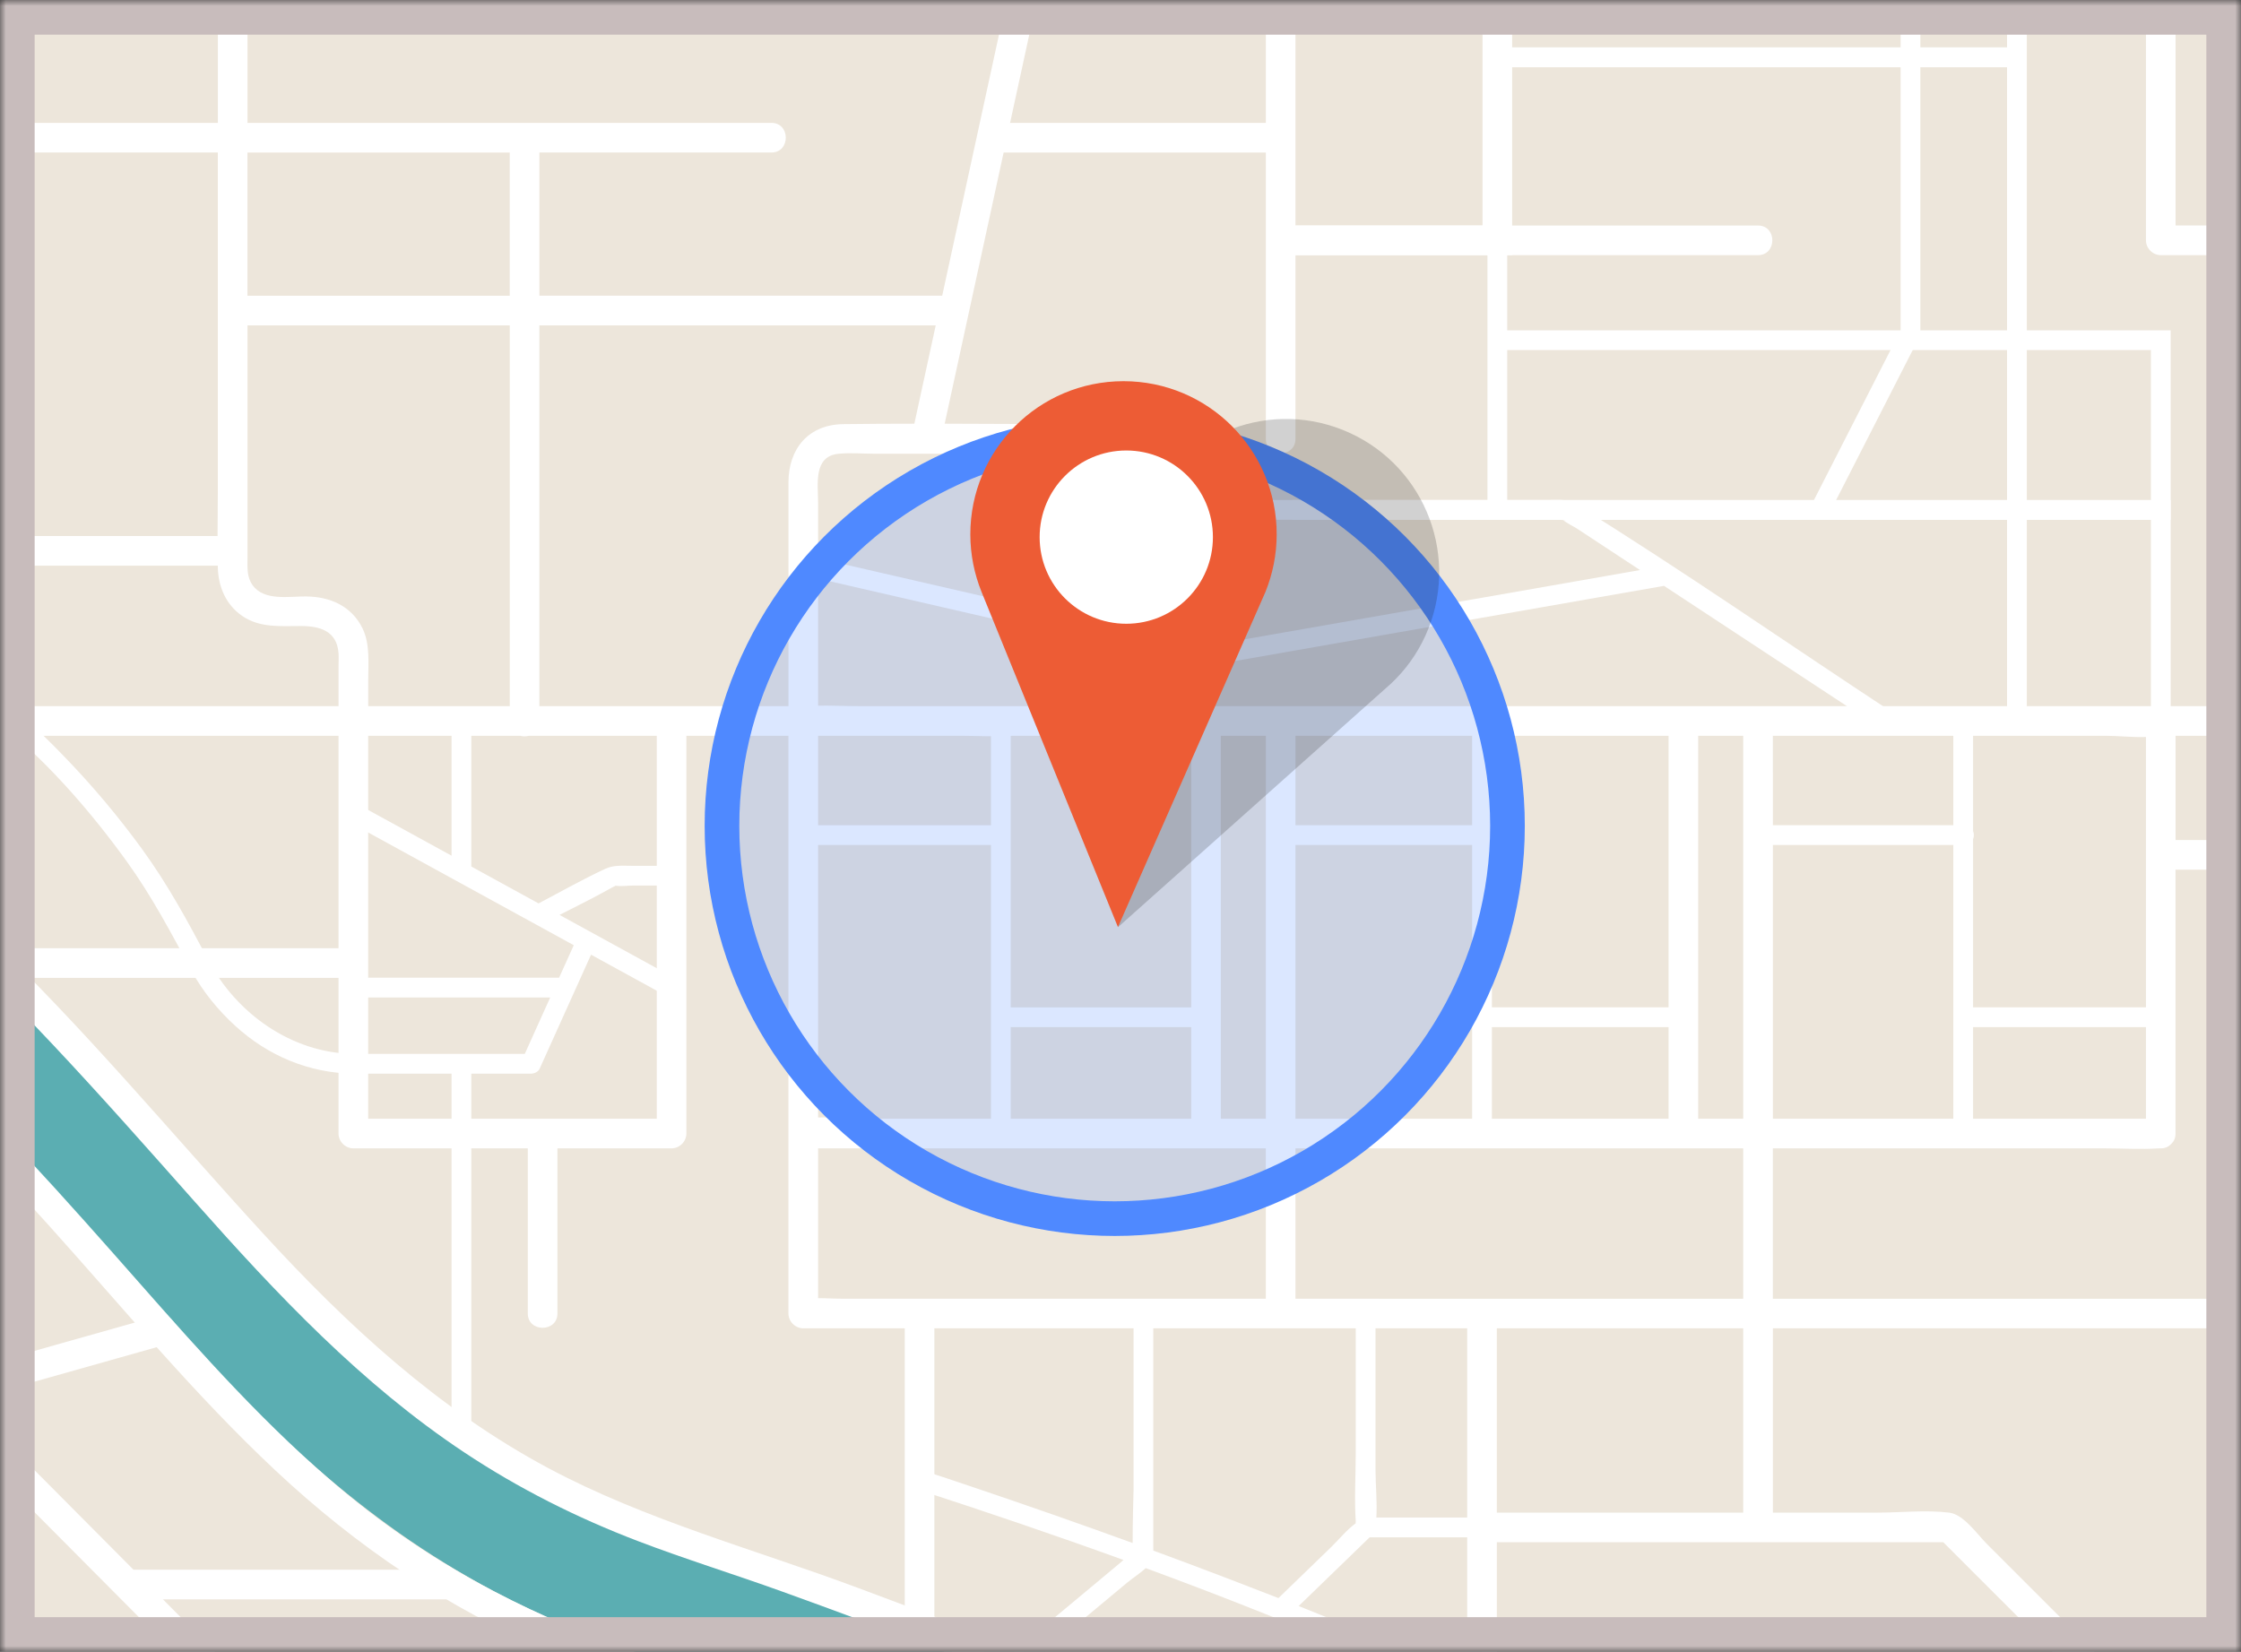 <svg width="194" height="143" viewBox="0 0 194 143" fill="none" xmlns="http://www.w3.org/2000/svg">
<rect x="0" y="0" width="194" height="143" fill="#333333" stroke="none"/>
<mask id="mask0_1143_461" style="mask-type:alpha" maskUnits="userSpaceOnUse" x="0" y="0" width="194" height="143">
<rect width="194" height="143" fill="#D9D9D9"/>
</mask>
<g mask="url(#mask0_1143_461)">
<path d="M267.983 0.003H-74V170.994H267.983V0.003Z" fill="#EDE6DB"/>
<path d="M79.607 140.76V113.712H128.297V159.809L79.607 140.76Z" fill="#EDE6DB"/>
<path d="M174.602 29.735V20.807V0.003H129.622V20.807L129.694 44.147H90.152L87.872 38L70.203 38.69L69.539 62.415H187.056V29.735H174.602Z" fill="#EDE6DB"/>
<path d="M150.623 170.994H126.55C105.082 161.989 74.429 149.458 55.709 143.254C50.929 141.669 46.663 139.831 42.779 137.771C42.722 137.742 42.667 137.711 42.611 137.682C36.859 134.61 31.952 131.054 27.455 127.127C27.415 127.092 27.375 127.058 27.338 127.024C21.114 121.572 15.679 115.411 9.886 108.842C3.659 101.783 -2.771 94.499 -11.092 87.023C-11.126 86.992 -11.158 86.964 -11.192 86.935C-11.713 86.465 -12.244 85.995 -12.782 85.524C-19.673 79.5 -27.43 74.76 -35.102 71.044C-51.674 63.022 -67.844 59.793 -74 58.779V49.257C-70.671 49.744 -62.247 51.175 -51.671 54.458C-39.195 58.328 -21.246 65.635 -6.592 78.442C3.02 86.847 10.416 95.228 16.936 102.621C29.393 116.736 39.231 127.888 58.667 134.328C85.427 143.194 135.938 164.688 150.623 170.994Z" fill="#5BAEB2"/>
<path d="M156.3 170.994H149.868C140.275 166.871 130.648 162.818 121.002 158.814C103.35 151.487 85.635 144.24 67.649 137.762C63.529 136.277 59.331 134.984 55.238 133.419C49.957 131.404 44.89 128.862 40.182 125.73C31.294 119.825 23.975 112.057 16.933 104.117C8.757 94.903 0.641 85.655 -8.667 77.542C-17.231 70.075 -27.242 64.35 -37.693 59.958C-46.097 56.427 -54.858 53.717 -63.755 51.736C-66.468 51.132 -69.198 50.596 -71.942 50.152C-72.421 50.075 -72.903 50.001 -73.384 49.93C-73.561 49.904 -73.735 49.881 -73.909 49.855C-73.926 49.853 -73.96 49.847 -74 49.841V47.276C-58.998 49.26 -44.059 53.877 -30.446 60.426C-19.579 65.655 -9.969 72.529 -1.255 80.845C7.295 89.004 14.813 98.101 22.79 106.801C30.043 114.713 37.922 121.994 47.45 127.09C55.879 131.595 65.29 134.12 74.224 137.449C92.341 144.194 110.232 151.541 128.066 158.999C137.499 162.946 146.921 166.928 156.3 170.994Z" fill="white"/>
<path d="M126.781 170.994H120.218C113.683 168.256 107.128 165.56 100.56 162.901C91.771 159.344 82.947 155.862 74.073 152.521C69.687 150.871 65.284 149.253 60.861 147.7C56.444 146.144 51.95 144.784 47.629 142.972C38.763 139.255 30.843 133.861 23.841 127.297C16.839 120.734 10.718 113.307 4.311 106.18C-3.121 97.918 -10.947 89.731 -19.944 83.15C-28.06 77.214 -37.054 72.498 -46.416 68.853C-53.501 66.097 -60.814 63.905 -68.246 62.306C-70.156 61.896 -72.073 61.523 -74 61.206V58.61C-62.298 60.383 -50.745 64.019 -39.961 68.776C-38.325 69.497 -36.704 70.252 -35.102 71.044C-27.408 74.837 -20.112 79.437 -13.52 84.94C-12.737 85.595 -11.959 86.259 -11.192 86.935C-11.158 86.963 -11.126 86.992 -11.092 87.023C-3.574 93.621 3.203 101.033 9.82 108.52C15.44 114.881 21.006 121.353 27.338 127.024C27.375 127.058 27.415 127.092 27.455 127.126C28.102 127.708 28.76 128.278 29.424 128.839C33.539 132.31 37.948 135.229 42.611 137.682C42.667 137.711 42.722 137.742 42.779 137.771C46.845 139.897 51.103 141.672 55.532 143.157C73.187 149.073 90.508 156.015 107.733 163.072C114.096 165.679 120.449 168.313 126.781 170.994Z" fill="white"/>
<path d="M112.147 38V22.089H152.19C153.84 22.089 153.843 19.524 152.19 19.524H130.905V0.003H128.34V19.524H112.147V0.003H109.582V38C109.582 39.65 112.147 39.653 112.147 38Z" fill="white"/>
<path d="M112.147 96.85H109.582V114.068H112.147V96.85Z" fill="white"/>
<path d="M153.473 97.16H150.908V114.379H153.473V97.16Z" fill="white"/>
<path d="M130.905 19.524H112.147V22.089H130.905V19.524Z" fill="white"/>
<path d="M110.865 10.641H86.213V13.206H110.865V10.641Z" fill="white"/>
<path d="M267.983 22.089V19.524H263.144C263.17 13.126 263.349 6.694 263.138 0.305C263.135 0.205 263.138 0.103 263.138 0.003H260.573V19.524H237.632V17.524C237.632 11.784 237.849 5.996 237.632 0.259C237.629 0.174 237.632 0.088 237.632 0H235.067V19.521H218.965C218.948 19.521 218.934 19.524 218.92 19.527C218.874 19.527 218.826 19.524 218.78 19.521C213.619 19.465 208.455 19.521 203.297 19.521H188.338V0.003H185.773V20.807C185.773 21.499 186.36 22.089 187.056 22.089H217.532C219.954 22.089 222.391 22.491 223.474 25.056C224.058 26.441 223.859 28.185 223.859 29.659V62.415C223.859 64.065 226.424 64.068 226.424 62.415V54.199H235.067V72.723H212.932V67.804C212.932 66.396 212.986 65.034 212.251 63.748C211.074 61.691 209.011 61.132 206.819 61.132H74.358C73.189 61.132 71.998 61.072 70.821 61.09V43.492C70.821 41.91 70.391 39.496 72.602 39.282C73.634 39.183 74.726 39.282 75.76 39.282H93.147C94.797 39.282 94.8 36.718 93.147 36.718C89.36 36.718 85.569 36.689 81.779 36.681C84.073 26.13 86.367 15.58 88.661 5.03C89.001 3.468 89.343 1.904 89.682 0.342C89.707 0.222 89.716 0.108 89.713 0H87.134C85.279 8.532 83.421 17.068 81.565 25.6H46.694V13.203H66.786C68.436 13.203 68.439 10.639 66.786 10.639H21.425V0.003H18.86V10.641H-5.555V0.003H-8.12V22.565H-26.624C-30.032 16.786 -33.441 11.006 -36.849 5.224C-37.875 3.483 -38.901 1.744 -39.927 0.003H-42.711C-42.711 0.208 -42.654 0.427 -42.523 0.65C-36.496 10.875 -30.466 21.098 -24.438 31.323C-35.342 31.311 -46.248 31.217 -57.149 31.317V0.003H-59.714V31.539C-62.259 32.184 -64.074 34.272 -64.168 37.128C-64.188 37.755 -64.174 38.385 -64.168 39.015H-74V41.579H-64.168V66.88C-64.197 67.031 -64.199 67.185 -64.168 67.334V98.847H-74V101.412H-64.168V138.477C-67.229 136.346 -70.292 134.211 -73.353 132.08C-73.575 131.926 -73.795 131.857 -74 131.852V134.744C-70.723 137.027 -67.445 139.31 -64.168 141.592V144.308C-64.168 145.317 -64.171 146.329 -64.177 147.341H-74V149.905H-64.194C-64.219 153.502 -64.259 157.101 -64.265 160.701H-74V163.266H-64.262C-64.254 165.716 -64.231 168.164 -64.168 170.612C-64.165 170.741 -64.168 170.869 -64.168 170.994H-61.603V149.905H-41.654V170.994H-39.089V167.86H-6.316V170.994H-3.751C-3.751 169.951 -3.745 168.905 -3.737 167.86H16.303C17.953 167.86 17.956 165.295 16.303 165.295H-3.714C-3.7 163.893 -3.688 162.493 -3.68 161.091H16.303C17.953 161.091 17.956 158.526 16.303 158.526H-3.674C-3.674 157.101 -3.691 155.676 -3.725 154.251H26.192C29.695 157.774 33.195 161.293 36.697 164.816C38.743 166.876 40.792 168.934 42.839 170.994H45.928C45.942 170.689 45.834 170.37 45.554 170.088C41.015 165.523 36.472 160.954 31.932 156.389C31.225 155.676 30.516 154.964 29.809 154.254H38.601C44.896 154.254 51.519 153.79 57.763 154.744C65.934 155.996 73.66 159.965 81.22 163.146C85.578 164.978 89.932 166.811 94.29 168.646C96.108 169.413 97.918 170.231 99.747 170.997H104.347C104.327 170.499 104.068 170 103.503 169.76C97.379 167.184 91.258 164.608 85.133 162.032C81.135 160.35 77.137 158.669 73.141 156.984C70.288 155.785 67.458 154.519 64.489 153.633C57.045 151.41 49.479 151.687 41.827 151.687H27.258C22.872 147.278 18.489 142.866 14.103 138.458H38.544C40.194 138.458 40.197 135.893 38.544 135.893H11.556C9.578 133.903 7.603 131.917 5.625 129.928C2.761 127.05 -0.1 124.168 -2.964 121.29C2.804 119.663 8.569 118.035 14.337 116.411C15.924 115.964 15.249 113.487 13.656 113.937C7.426 115.696 1.196 117.451 -5.033 119.21C-7.199 117.032 -9.365 114.855 -11.528 112.675C-11.548 112.655 -11.568 112.641 -11.588 112.621V104.063C-11.588 101.954 -11.448 99.774 -11.679 97.668C-11.679 97.665 -11.679 97.662 -11.679 97.656V88.229C-11.679 86.579 -14.244 84.88 -14.244 86.533V90.902C-15.632 88.936 -17.504 87.311 -19.719 86.217C-29.725 81.269 -39.864 76.573 -49.936 71.754C-53.826 69.893 -57.713 68.032 -61.603 66.168V41.574H-18.433C-17.188 43.7 -15.934 45.82 -14.649 47.92C-13.862 49.206 -12.68 48.969 -11.323 48.969H18.857C18.857 49.026 18.857 49.08 18.857 49.137C18.902 50.807 19.558 52.352 20.969 53.324C22.496 54.375 24.297 54.196 26.056 54.196C27.692 54.196 29.173 54.626 29.307 56.555C29.333 56.929 29.307 57.313 29.307 57.69V61.132H-24.29C-25.8 61.132 -27.354 61.03 -28.864 61.132C-28.932 61.138 -29.001 61.132 -29.069 61.132C-30.719 61.132 -30.722 63.697 -29.069 63.697H29.305V82.093H-0.485C-2.135 82.093 -2.138 84.658 -0.485 84.658H29.305V98.132C29.305 98.825 29.892 99.415 30.587 99.415H45.691V113.712C45.691 115.362 48.256 115.365 48.256 113.712V99.415H58.137C58.829 99.415 59.419 98.827 59.419 98.132V63.697H68.254V113.712C68.254 114.405 68.841 114.995 69.536 114.995H78.322V140.76C78.322 142.41 80.887 142.413 80.887 140.76V114.995H127.012V160.094C127.012 161.744 129.577 162.288 129.577 160.635V148.575H155.023C160.028 153.579 165.029 158.58 170.033 163.585H143.558C142.173 163.585 140.745 163.482 139.363 163.585C139.301 163.59 139.235 163.585 139.169 163.585C137.519 163.585 137.517 166.15 139.169 166.15H172.641C173.068 166.429 173.547 166.38 173.923 166.15H200.86C201.217 166.506 201.573 166.862 201.926 167.218C203.186 168.478 204.445 169.738 205.702 170.994H208.96C208.934 170.741 208.82 170.484 208.589 170.253C207.221 168.885 205.853 167.518 204.485 166.15H242.668C243.691 166.15 244.74 166.204 245.774 166.192V170.994H248.339V115.089C250.835 115.331 253.204 116.063 255.407 117.408C257.136 118.466 258.855 119.549 260.571 120.635V150.005C260.571 156.888 260.343 163.816 260.571 170.695C260.573 170.795 260.571 170.897 260.571 170.997H263.135V122.256C263.537 122.51 263.942 122.766 264.344 123.017C265.338 123.641 266.336 124.265 267.33 124.892C267.553 125.032 267.772 125.092 267.977 125.095V122.273C266.361 121.261 264.748 120.247 263.133 119.235V54.204H267.977V51.639H263.133V22.095H267.977L267.983 22.089ZM-61.603 101.409H-46V111.86H-61.603V101.409ZM-24.649 165.295H-39.089V149.905H-24.649V165.295ZM-11.588 124.311V116.251C-5.826 122.048 -0.06 127.845 5.702 133.641C11.684 139.657 17.663 145.671 23.645 151.687H14.089C8.084 151.687 2.046 151.501 -3.956 151.667C-4.632 149.036 -6.906 147.363 -9.793 147.341C-10.391 147.335 -10.99 147.338 -11.588 147.338V124.311ZM-11.283 149.905C-9.491 149.905 -7.427 149.703 -6.561 151.752C-6.131 152.77 -6.319 154.143 -6.319 155.22V165.292H-22.087V149.903H-11.283V149.905ZM-43.435 80.4V77.701C-40.571 79.072 -37.707 80.443 -34.843 81.814C-30.437 83.923 -26.031 86.031 -21.625 88.14C-18.698 89.54 -16.285 91.626 -15.031 94.698C-14.475 96.057 -14.267 97.442 -14.193 98.844H-43.438V80.397L-43.435 80.4ZM-43.435 101.409H-14.15C-14.15 101.694 -14.15 101.977 -14.15 102.261V111.786C-14.908 111.777 -15.695 111.86 -16.416 111.86H-43.432V101.409H-43.435ZM-19.052 114.425H-14.153V147.341C-14.384 147.341 -14.612 147.341 -14.843 147.341H-61.603V114.425H-19.052ZM-46 76.473V98.844H-61.603V69.004C-56.402 71.494 -51.201 73.982 -46 76.473ZM-37.308 39.012H-61.603V38.276C-61.603 37.222 -61.689 36.188 -61.042 35.256C-59.765 33.417 -57.001 33.891 -55.054 33.891H-22.925C-21.922 35.595 -20.927 37.302 -19.933 39.012H-37.308ZM18.857 23.503V42.506C18.857 43.802 18.837 45.105 18.834 46.404H-12.566C-15.612 41.24 -18.656 36.074 -21.702 30.91C-22.839 28.98 -23.976 27.054 -25.113 25.124H-6.84C-6.148 25.124 -5.558 24.537 -5.558 23.842V13.203H18.857V23.5V23.503ZM21.422 13.206H44.127V25.603H21.422V13.206ZM26.529 51.634C25.03 51.617 22.861 52.061 21.861 50.651C21.345 49.924 21.425 49.1 21.425 48.265V28.171H44.13V61.135H31.875V58.912C31.875 57.425 32.052 55.763 31.379 54.389C30.436 52.469 28.578 51.659 26.532 51.637L26.529 51.634ZM56.857 93.681V96.852H31.872V63.7H45.044C45.284 63.763 45.54 63.763 45.777 63.7H56.857V93.683V93.681ZM68.256 41.756V61.132H46.691V28.168H81.004C80.656 29.77 80.308 31.368 79.961 32.97C79.693 34.207 79.422 35.444 79.154 36.681C77.102 36.681 75.05 36.692 72.999 36.718C69.969 36.758 68.256 38.869 68.256 41.756ZM230.505 51.634H226.424V30.416C226.424 29.026 226.52 27.592 226.375 26.207C226.207 24.6 225.543 23.192 224.554 22.089H235.067V51.634H230.505ZM212.932 75.288H235.067V75.792C235.067 81.227 235.127 86.664 235.067 92.099C235.044 94.302 233.702 96.263 231.479 96.747C231.231 96.801 230.978 96.835 230.718 96.858C230.647 96.858 230.579 96.852 230.507 96.852C230.385 96.852 230.274 96.87 230.168 96.898C229.222 96.935 228.242 96.852 227.344 96.852H212.932V75.288ZM188.338 66.869V63.697H204.99C206.184 63.697 207.931 63.421 209.022 64.028C210.444 64.817 210.37 66.245 210.37 67.616V72.723H188.338V66.869ZM153.473 66.869V63.697H182.236C183.339 63.697 184.602 63.845 185.773 63.803V96.85H153.476V66.866L153.473 66.869ZM147.009 66.869V63.697H150.908V96.85H147.009V66.866V66.869ZM112.147 66.869V63.697H144.445V96.85H112.147V66.866V66.869ZM105.684 66.869V63.697H109.582V96.85H105.684V66.866V66.869ZM70.821 76.393V63.697H83.096C84.609 63.697 86.159 63.8 87.67 63.697H103.122V96.85H74.358C73.255 96.85 71.993 96.701 70.821 96.744V76.393ZM119.36 112.43H72.782C72.147 112.43 71.477 112.381 70.821 112.384V99.417H182.236C183.761 99.417 185.329 99.52 186.85 99.417C186.919 99.412 186.987 99.417 187.053 99.417C187.429 99.417 187.714 99.281 187.919 99.075C187.933 99.064 187.948 99.047 187.962 99.035C187.97 99.027 187.979 99.018 187.985 99.01C188.193 98.805 188.332 98.517 188.332 98.138V75.29H210.365V98.138C210.365 98.83 210.952 99.42 211.647 99.42H224.001C226.01 99.42 228.285 99.628 230.416 99.412C230.448 99.412 230.473 99.42 230.505 99.42C232.679 99.42 234.631 101.033 235.002 103.191C235.167 104.154 235.064 105.208 235.064 106.18V112.435H119.357L119.36 112.43ZM229.225 114.995V141.262C229.225 143.374 228.826 145.682 226.213 145.995C225.723 146.055 225.198 146.01 224.708 146.01H213.836V114.995H229.225ZM211.271 114.995V146.01H184.348L178.934 140.595C176.617 138.278 174.297 135.958 171.98 133.641C171.153 132.815 169.993 131.105 168.737 130.951C166.719 130.706 164.519 130.951 162.493 130.951H153.476V114.992H211.274L211.271 114.995ZM150.908 114.995V130.954H129.577V114.995H150.908ZM155.59 146.01H148.132C141.959 146.01 135.752 145.822 129.58 145.984V133.516H168.229L180.72 146.007H155.656C155.633 146.007 155.61 146.007 155.59 146.007V146.01ZM179.429 163.585H173.661C168.674 158.597 163.684 153.607 158.697 148.62C158.682 148.606 158.665 148.589 158.651 148.575H183.285C188.29 153.579 193.291 158.58 198.295 163.585H179.429ZM245.777 133.066V163.585H201.923C196.919 158.58 191.917 153.579 186.913 148.575H224.107C224.662 148.575 225.218 148.592 225.774 148.575C229.117 148.472 231.676 145.97 231.79 142.61C231.927 138.509 231.79 134.382 231.79 130.281V114.995H245.777V133.066ZM260.573 107.229V117.622C260.28 117.437 259.983 117.252 259.69 117.066C258.624 116.397 257.567 115.71 256.487 115.063C253.631 113.345 250.374 112.467 247.048 112.43C244.962 112.407 242.876 112.43 240.79 112.43H237.632V104.918C237.632 103.305 237.484 101.754 236.626 100.329C236.093 99.443 235.372 98.694 234.534 98.118C235.25 97.656 235.894 97.046 236.432 96.24C237.792 94.208 237.632 91.962 237.632 89.665V75.288H260.573V107.229ZM260.573 58.012V72.723H237.632V54.199H260.573V58.012ZM260.573 51.634H237.632V22.089H260.573V51.634Z" fill="white"/>
<path d="M58.57 84.76C55.193 82.908 51.816 81.058 48.438 79.206C49.986 78.422 51.542 77.647 53.052 76.798C53.132 76.755 53.215 76.715 53.297 76.675C53.762 76.755 54.335 76.664 54.797 76.664H58.139C59.239 76.664 59.242 74.954 58.139 74.954H54.665C53.839 74.954 53.129 74.874 52.38 75.222C50.428 76.134 48.535 77.205 46.623 78.209C44.682 77.146 42.742 76.08 40.801 75.017V62.412C40.801 61.312 39.091 61.309 39.091 62.412V74.079C37.538 73.227 35.985 72.375 34.431 71.523C33.294 70.899 32.157 70.277 31.02 69.653C30.054 69.123 29.191 70.599 30.157 71.129C36.66 74.695 43.166 78.263 49.67 81.828C49.248 82.766 48.826 83.703 48.401 84.641H30.587C29.487 84.641 29.484 86.351 30.587 86.351H47.632C46.897 87.981 46.164 89.608 45.429 91.238H30.587C25.249 91.161 20.456 87.75 18.002 83.079C16.264 79.77 14.522 76.567 12.316 73.532C10.245 70.679 7.965 67.978 5.514 65.447C4.294 64.187 3.037 62.939 1.695 61.808C0.857 61.104 -0.357 62.306 0.487 63.016C4.445 66.345 7.951 70.391 10.969 74.569C13.143 77.582 14.822 80.776 16.577 84.037C17.538 85.82 18.888 87.465 20.379 88.824C23.212 91.406 26.742 92.894 30.587 92.948H39.088V124.265C39.088 125.365 40.798 125.368 40.798 124.265V92.948H45.976C46.253 92.948 46.595 92.791 46.714 92.523C48.199 89.232 49.681 85.94 51.166 82.649C52.209 83.222 53.252 83.791 54.295 84.364C55.432 84.988 56.569 85.61 57.706 86.234C58.672 86.764 59.536 85.288 58.57 84.757V84.76Z" fill="white"/>
<path d="M163.824 61.676C154.695 55.672 145.69 49.405 136.408 43.645C135.647 43.172 134.906 43.286 134.02 43.286H130.477V30.308H186.201V62.417C186.201 63.517 187.911 63.52 187.911 62.417V28.598H130.477V20.809C130.477 19.709 128.767 19.707 128.767 20.809V43.286H90.34C89.793 41.448 89.246 39.613 88.696 37.775C88.382 36.723 86.732 37.17 87.046 38.231C88.522 43.184 89.998 48.134 91.477 53.087C86.353 51.907 81.226 50.73 76.102 49.55C74.21 49.114 72.32 48.681 70.428 48.245C69.356 48 68.9 49.647 69.975 49.895C74.461 50.927 78.946 51.959 83.435 52.99C85.963 53.572 88.493 54.153 91.021 54.734C91.098 54.751 91.887 54.988 92.269 55.059C92.571 55.507 92.933 55.923 93.261 56.353C94.922 58.519 96.587 60.685 98.248 62.851C98.909 63.711 100.394 62.862 99.725 61.987C98.935 60.958 98.146 59.929 97.356 58.901C102.372 58.023 107.385 57.142 112.401 56.265C121.09 54.743 129.776 53.221 138.466 51.696C140.326 51.371 142.19 51.044 144.051 50.719C145.448 51.636 146.844 52.557 148.241 53.475C153.148 56.703 158.055 59.929 162.963 63.158C163.886 63.765 164.741 62.283 163.826 61.682L163.824 61.676ZM135.373 45.011C135.405 45.008 135.436 45.005 135.462 44.996C135.693 44.914 135.556 45.062 135.373 45.011ZM92.409 55.073C92.44 55.073 92.466 55.073 92.472 55.065C92.457 55.085 92.438 55.085 92.409 55.073ZM127.667 51.856C118.978 53.378 110.292 54.9 101.603 56.424C99.796 56.74 97.992 57.057 96.185 57.373C95.903 57.006 95.621 56.638 95.339 56.27C94.754 55.509 94.233 54.549 93.509 53.913C92.623 50.941 91.736 47.969 90.85 44.996H134.883C135 44.996 135.177 45.025 135.322 45.019C135.65 45.315 136.194 45.549 136.53 45.771C137.525 46.427 138.523 47.082 139.517 47.735C140.335 48.274 141.156 48.812 141.974 49.351C137.206 50.186 132.435 51.021 127.667 51.859V51.856Z" fill="white"/>
<path d="M186.714 87.209H170.806V72.649C170.894 72.423 170.894 72.164 170.806 71.939V62.415C170.806 61.315 169.096 61.312 169.096 62.415V71.44H152.19C151.09 71.44 151.088 73.15 152.19 73.15H169.096V98.135C169.096 99.235 170.806 99.238 170.806 98.135V88.921H186.714C187.814 88.921 187.817 87.211 186.714 87.211V87.209Z" fill="white"/>
<path d="M145.727 87.209H129.149V62.415C129.149 61.315 127.439 61.312 127.439 62.415V71.44H110.534C109.434 71.44 109.431 73.15 110.534 73.15H127.439V98.135C127.439 99.235 129.149 99.238 129.149 98.135V88.921H145.727C146.827 88.921 146.83 87.211 145.727 87.211V87.209Z" fill="white"/>
<path d="M85.786 93.68V98.135C85.786 99.235 87.496 99.238 87.496 98.135V88.921H104.401C105.501 88.921 105.504 87.211 104.401 87.211H87.496V62.417C87.496 61.317 85.786 61.315 85.786 62.417V71.443H69.208C68.108 71.443 68.105 73.153 69.208 73.153H85.786V93.683V93.68Z" fill="white"/>
<path d="M128.728 146.554C123.521 143.633 117.992 141.25 112.424 139.039C113.535 137.962 114.646 136.887 115.758 135.81C116.616 134.978 117.476 134.146 118.334 133.314C118.417 133.234 118.494 133.16 118.568 133.088H128.294C129.394 133.088 129.397 131.379 128.294 131.379H119.149C119.232 130.011 119.075 128.551 119.075 127.221V113.709C119.075 112.609 117.365 112.607 117.365 113.709V125.767C117.365 127.728 117.234 129.737 117.365 131.695C117.365 131.723 117.359 131.797 117.354 131.883C116.587 132.436 115.917 133.274 115.239 133.932C113.717 135.405 112.196 136.879 110.674 138.349C109.189 137.768 107.701 137.198 106.217 136.628C104.096 135.816 101.97 135.021 99.841 134.237C99.841 134.137 99.838 134.037 99.838 133.932V113.712C99.838 112.612 98.129 112.609 98.129 113.712V129.027C98.129 129.278 98.04 131.994 98.052 133.581C93.492 131.923 88.909 130.324 84.312 128.771C82.822 128.266 81.329 127.765 79.83 127.28C78.781 126.938 78.331 128.591 79.377 128.931C85.358 130.874 91.329 132.9 97.257 135.049C97.143 135.149 97.031 135.251 96.917 135.346C95.732 136.334 94.546 137.32 93.364 138.309C91.332 140.002 89.3 141.698 87.265 143.391C86.419 144.095 87.635 145.3 88.473 144.599C90.254 143.114 92.033 141.632 93.814 140.148C95.062 139.107 96.31 138.067 97.559 137.027C98.043 136.622 98.687 136.218 99.186 135.756C104.923 137.868 110.611 140.096 116.225 142.484C117.619 143.077 119.007 143.681 120.389 144.305C117.85 147.395 115.313 150.484 112.774 153.573C112.082 154.417 113.284 155.634 113.982 154.782C116.65 151.536 119.317 148.287 121.985 145.041C123.977 145.973 125.943 146.959 127.861 148.036C128.822 148.575 129.685 147.098 128.725 146.56L128.728 146.554ZM117.345 132.065C117.345 132.125 117.351 132.171 117.368 132.185C117.334 132.154 117.331 132.111 117.345 132.065Z" fill="white"/>
<path d="M187.911 43.284H111.882V45.008H187.911V43.284Z" fill="white"/>
<path d="M174.935 4.098H129.195V5.822H174.935V4.098Z" fill="white"/>
<path d="M175.457 0.003H173.747V62.13H175.457V0.003Z" fill="white"/>
<path d="M166.243 0.003H164.533V29.641H166.243V0.003Z" fill="white"/>
<path d="M166.051 29.384L164.528 28.606L156.774 43.792L158.297 44.57L166.051 29.384Z" fill="white"/>
<rect x="1.5" y="1.5" width="191" height="140" stroke="#C8BCBC" stroke-width="3"/>
<circle cx="96.5" cy="71.5" r="34" fill="#4F89FF" fill-opacity="0.2" stroke="#4F89FF" stroke-width="3"/>
</g>
<g clip-path="url(#clip0_1143_461)">
<path opacity="0.2" d="M120.44 59.16C121.65 58.02 122.66 56.64 123.39 55.04C126.43 48.38 123.49 40.51 116.83 37.47C110.17 34.43 102.3 37.37 99.26 44.03C98.53 45.63 98.15 47.31 98.08 48.96L96.78 80.27L120.44 59.16Z" fill="#191919"/>
<path d="M109.55 51.24C110.17 49.7 110.52 48.02 110.52 46.26C110.53 38.94 104.59 33 97.26 33C89.93 33 84 38.94 84 46.26C84 48.02 84.35 49.7 84.97 51.24L96.78 80.26L109.55 51.24Z" fill="#ED5C35"/>
<path d="M97.5 54C101.642 54 105 50.642 105 46.5C105 42.358 101.642 39 97.5 39C93.358 39 90 42.358 90 46.5C90 50.642 93.358 54 97.5 54Z" fill="white"/>
</g>
<defs>
<clipPath id="clip0_1143_461">
<rect width="40.6" height="47.26" fill="white" transform="translate(84 33)"/>
</clipPath>
</defs>
</svg>
